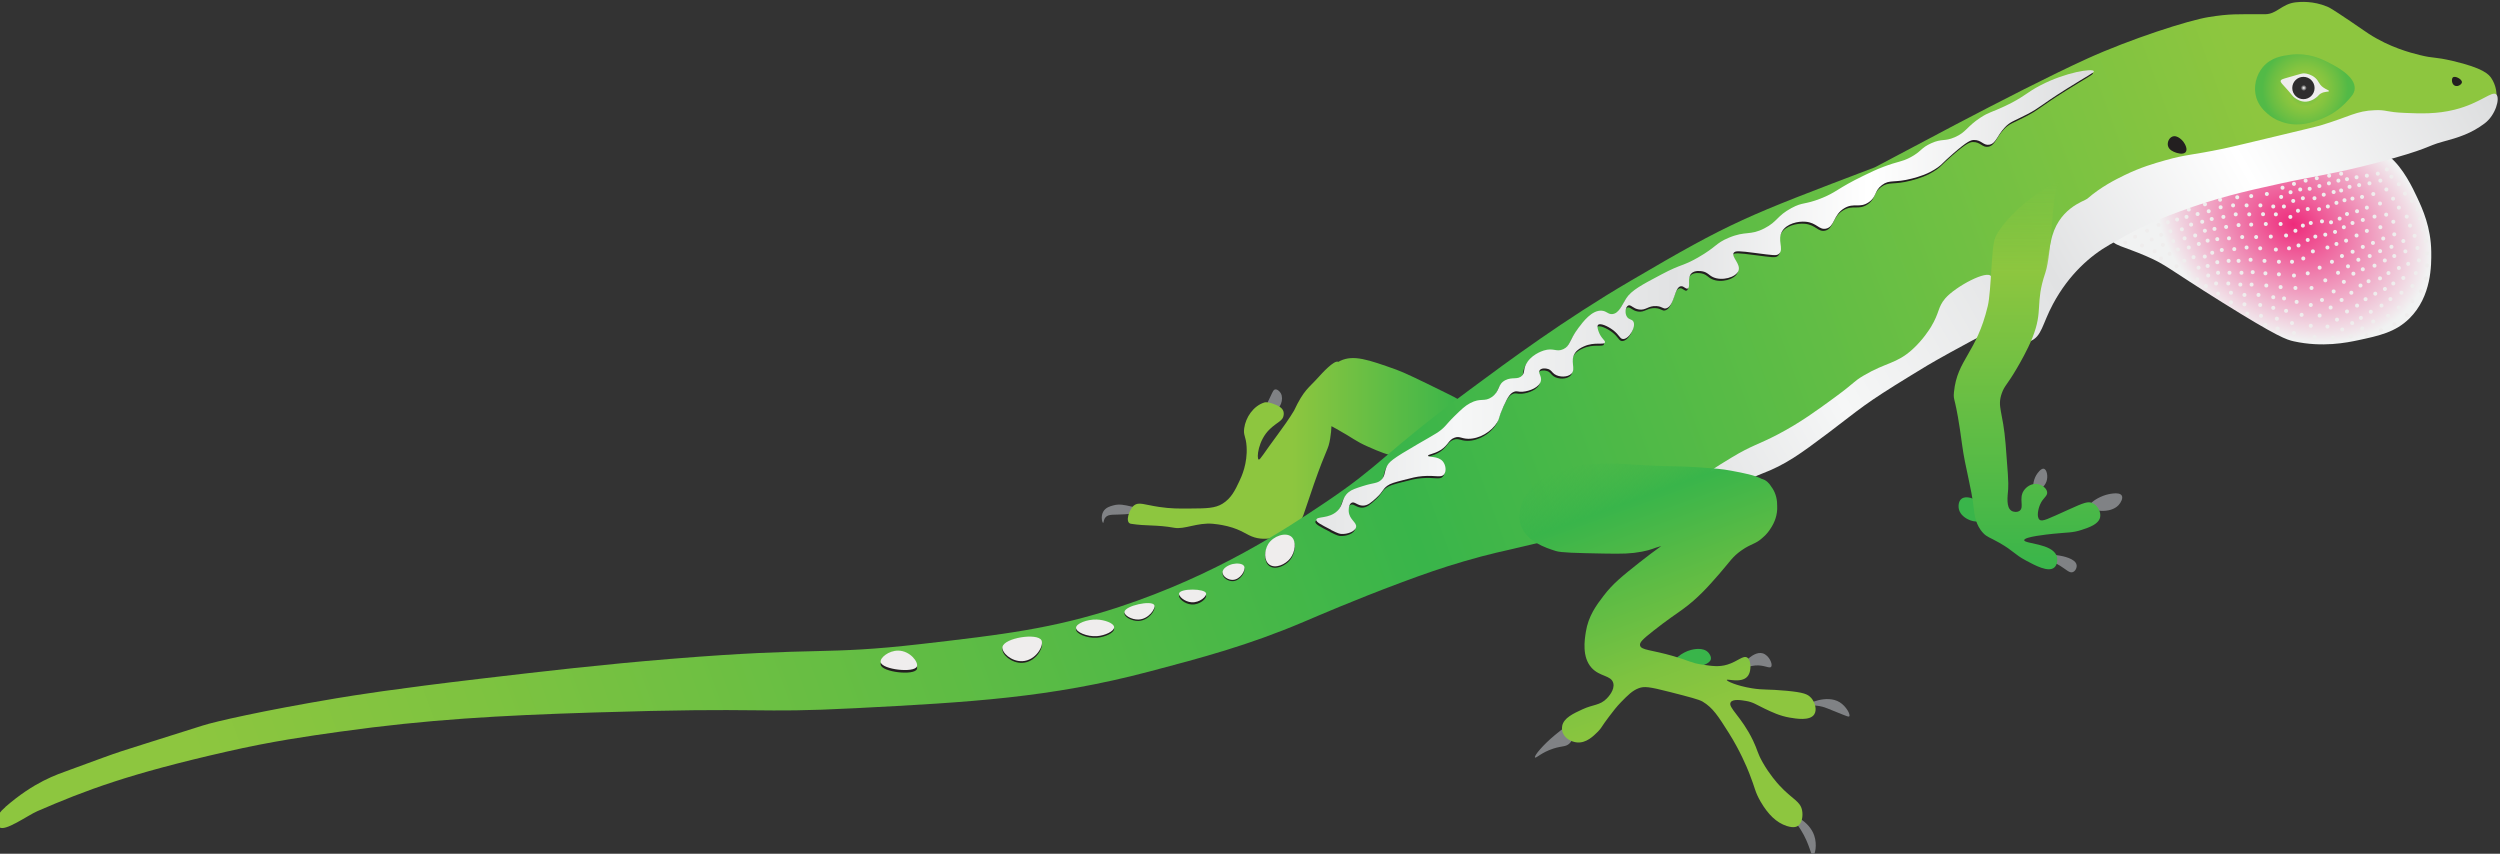 
        <svg xmlns:rdf="http://www.w3.org/1999/02/22-rdf-syntax-ns#" xmlns="http://www.w3.org/2000/svg" xmlns:cc="https://creativecommons.org/ns" xmlns:xlink="http://www.w3.org/1999/xlink" xmlns:dc="https://www.dublincore.org/specifications/dublin-core/dcmi-terms/" x="0px" y="0px" width="499.68px" height="170.64px" viewBox="0 0 499.68 170.64" xml:space="preserve">
            <rect x="0" y="0" width="499.68" height="170.64" fill="#333333" stroke="none"/>
            <title>Anolis carolinensis (Carolina anole) - green male</title>
            <desc xmlns:ian_image_library="https://ian.umces.edu/media-library/">
                <ian_image_library:title>Anolis carolinensis (Carolina anole) - green male</ian_image_library:title>
                <ian_image_library:descr><p>Illustration of a green <em>Anolis carolinensis </em>(Carolina anole). The male's large dewlap is visible in this illustration. </p></ian_image_library:descr>
                <ian_image_library:scene>
                    <ian_image_library:contains>vector, illustration, lizard, anole, carolina anole, reptilia, animalia, chordata, squamata</ian_image_library:contains>
                    <ian_image_library:when>2025-09-12</ian_image_library:when>
                </ian_image_library:scene>
            </desc>
             <defs><linearGradient id="ian_symbols_b12fd32384d226347d7bfe0dcf835ab4" x1="225.46" y1="82.36" x2="292.53" y2="82.36" gradientTransform="translate(0 171.97) scale(1 -1)" gradientUnits="userSpaceOnUse"><stop offset="0" stop-color="#8dc63f"></stop><stop offset=".49" stop-color="#8dc63f"></stop><stop offset="1" stop-color="#39b54a"></stop></linearGradient><linearGradient id="ian_symbols_b12fd32384d226347d7bfe0dcf835ab4-2" x1="7.87" y1="-15.9" x2="496.18" y2="161.83" gradientTransform="translate(0 171.97) scale(1 -1)" gradientUnits="userSpaceOnUse"><stop offset=".08" stop-color="#8dc63f"></stop><stop offset=".19" stop-color="#7ec340"></stop><stop offset=".39" stop-color="#5abb45"></stop><stop offset=".55" stop-color="#39b54a"></stop><stop offset=".91" stop-color="#8dc63f"></stop></linearGradient><radialGradient id="ian_symbols_3453c8fd40cc5fc4190f3f2f69538c01" cx="597.13" cy="114.84" fx="597.13" fy="114.84" r="32.19" gradientTransform="translate(-110.62 -156.75) rotate(27.93) scale(1 -.77)" gradientUnits="userSpaceOnUse"><stop offset="0" stop-color="#ee2a7b"></stop><stop offset=".89" stop-color="#f1f2f2"></stop></radialGradient><linearGradient id="ian_symbols_b12fd32384d226347d7bfe0dcf835ab4-3" x1="342.03" y1="73.66" x2="494.2" y2="161.5" gradientTransform="translate(0 171.97) scale(1 -1)" gradientUnits="userSpaceOnUse"><stop offset="0" stop-color="#e4e5e6"></stop><stop offset=".18" stop-color="#f6f7f7"></stop><stop offset=".46" stop-color="#e1e2e3"></stop><stop offset=".71" stop-color="#fff"></stop><stop offset="1" stop-color="#dcddde"></stop></linearGradient><linearGradient id="ian_symbols_b12fd32384d226347d7bfe0dcf835ab4-4" x1="350.32" y1="3.55" x2="321.85" y2="81.78" gradientTransform="translate(0 171.97) scale(1 -1)" gradientUnits="userSpaceOnUse"><stop offset="0" stop-color="#8dc63f"></stop><stop offset=".34" stop-color="#8dc63f"></stop><stop offset=".47" stop-color="#7ec340"></stop><stop offset=".69" stop-color="#5abb45"></stop><stop offset=".87" stop-color="#39b54a"></stop><stop offset="1" stop-color="#3db54a" stop-opacity="0"></stop></linearGradient><linearGradient id="ian_symbols_b12fd32384d226347d7bfe0dcf835ab4-5" x1="405.2" y1="58.2" x2="405.2" y2="135.58" gradientTransform="translate(0 171.97) scale(1 -1)" gradientUnits="userSpaceOnUse"><stop offset="0" stop-color="#39b54a"></stop><stop offset=".77" stop-color="#8dc63f"></stop><stop offset="1" stop-color="#8dc63f" stop-opacity="0"></stop></linearGradient><linearGradient id="ian_symbols_b12fd32384d226347d7bfe0dcf835ab4-6" x1="263.13" y1="111.6" x2="418.54" y2="111.6" gradientTransform="translate(0 171.97) scale(1 -1)" gradientUnits="userSpaceOnUse"><stop offset="0" stop-color="#e4e5e6"></stop><stop offset=".18" stop-color="#f6f7f7"></stop><stop offset=".46" stop-color="#e1e2e3"></stop><stop offset=".71" stop-color="#fff"></stop><stop offset="1" stop-color="#dcddde"></stop></linearGradient><radialGradient id="ian_symbols_3453c8fd40cc5fc4190f3f2f69538c01-2" cx="460.73" cy="154.14" fx="460.73" fy="154.14" r="8.62" gradientTransform="translate(0 171.97) scale(1 -1)" gradientUnits="userSpaceOnUse"><stop offset="0" stop-color="#39b54a"></stop><stop offset=".4" stop-color="#8dc63f"></stop><stop offset=".54" stop-color="#7ec340"></stop><stop offset=".8" stop-color="#5abb45"></stop><stop offset="1" stop-color="#39b54a"></stop></radialGradient><radialGradient id="ian_symbols_3453c8fd40cc5fc4190f3f2f69538c01-3" cx="460.46" cy="154.4" fx="460.46" fy="154.4" r="2.23" gradientTransform="translate(0 171.97) scale(1 -1)" gradientUnits="userSpaceOnUse"><stop offset="0" stop-color="#fff"></stop><stop offset=".27" stop-color="#2f2d2e"></stop></radialGradient></defs><g id="ian_symbols_86192879758d0c64bda2a68c114188ac" data-name="leg back leftt"><path id="ian_symbols_825e0dd5a930a01449d7bcf0108a83b4" data-name="toenail 2" d="M228.25,102.01c-.02.39-2.11.69-3.4.78-2.12.16-3.3-.13-3.92.65-.38.48-.32,1.07-.44,1.07-.18-.01-.52-1.25,0-2.21.47-.87,1.43-1.13,2.05-1.29,1.19-.32,2.17-.1,3.67.25.95.22,2.05.47,2.04.75Z" fill="#808285" stroke-width="0"></path><path id="ian_symbols_1a6aff052057f99481e27c0110be387e" data-name="toenail 1" d="M253.18,81.34c.21.51.96.83,1.54.71,1.18-.24,1.92-2.27,1.29-3.42-.23-.42-.73-.88-1.17-.79-.28.06-.39.3-.92,1.42-.76,1.61-.87,1.8-.75,2.09h0Z" fill="#808285" stroke-width="0"></path><path id="ian_symbols_7b288ce6f0332e44d515ec9764966258" data-name="leg back left-2" d="M292.35,80.77c-.23-.66-.71-.94-3.37-2.25-5.47-2.69-8.21-4.03-9.96-4.66-5.59-1.99-8.44-2.97-11.08-1.77-.15.07-.3.15-.45.24h0c-.79-.49-3.48,2.52-3.92,3.01-2.04,2.28-2.93,2.5-4.92,6.72,0,0-.84,1.5-3.18,4.66-3.01,4.05-3.62,5.26-3.9,5.13-.45-.21-.12-3.87,2.25-6.1,1.58-1.49,2.6-1.6,2.75-2.8.13-1.01-.46-1.56-1.5-2.01-1.08-.46-1.91-.64-2.38-.49-2.19.7-3.71,2.97-4.01,5.14-.21,1.49.35,1.55.48,3.69.2,3.35-.99,5.95-1.45,6.9-.84,1.78-1.61,3.41-3.37,4.5-1.5.92-3.19.94-6.58.96-2.08.02-3.78.03-6.1-.32-2.93-.44-4.04-1.04-4.98-.32-.98.75-1.92,3.49-.64,3.69,3.19.5,5.06.15,8.67.8,2.02.37,4.6-1.08,7.71-.8,1.44.13,2.57.4,2.89.48,3,.75,3.76,1.75,5.46,2.25,2.86.83,6.24-.39,8.19-2.09,1.5-1.3,1.44-2.26,3.69-8.67,2.55-7.26,2.81-6.6,3.21-8.99.16-.98.23-1.78.26-2.49.33.18.67.36,1.03.56,3.4,1.89,3.75,2.43,6.26,3.53,2.32,1.02,4.07,1.78,5.94,1.93,6.73.52,14.17-7.07,13.01-10.44h-.01Z" fill="url(#ian_symbols_b12fd32384d226347d7bfe0dcf835ab4)" stroke-width="0"></path></g><path id="ian_symbols_ab79a44fe28d68a4617149c1f5305f15" d="M1.07,161.29c5.81-5.05,10.23-6.45,12.83-7.4,13.01-4.75,5.82-2.27,26.66-8.89,2.42-.77,11.82-2.94,26.66-5.43,3.73-.62,11.44-1.87,29.12-3.95,12.46-1.46,23.76-2.79,38.01-3.95,29.62-2.41,30.01-.67,49.85-2.96,16.19-1.87,26.21-3.03,39.49-7.4,19.37-6.38,33.13-15.48,40.97-20.73,11.95-8.01,11.22-9.45,29.12-22.71,7.91-5.86,18.81-13.93,32.09-21.72,20.33-11.93,22.83-12.81,48.86-22.71.56-.21,27.98-15.14,42.44-21.72,8.59-3.9,20.22-7.67,24.34-8.32s5.47-.57,11.2-.56c2.36,0,3.32-2.05,6.12-2.38.95-.11,3.52-.3,6.29.85.49.2.94.43,4.59,2.89,2.87,1.94,2.98,2.06,3.74,2.55,4.22,2.73,8.37,3.8,10.2,4.25,2.97.74,2.72.27,6.63,1.19,6.02,1.41,7.13,2.64,7.65,3.4.94,1.38,1.36,3.36.85,5.1-.87,2.97-4.19,4.33-8.67,5.95-11.85,4.27-15.98,5.1-15.98,5.1,0,0-10.97,2.19-22.61,4.93-7.08,1.67-18.77,4.42-30.76,11.73-10.72,6.54-12.81,11.3-25.71,18.19-1.84.98-5.19,2.69-9.97,5.52-2.8,1.66-7.64,4.53-13.53,8.72-6.81,4.85-7.17,5.87-12.11,8.9-3.92,2.41-6.97,3.78-10.86,5.52-2.64,1.18-10.23,4.48-22.43,8.19-9.32,2.83-18.19,4.96-21.37,5.7-4.27,1-7.23,1.6-12.11,3.03-4.39,1.28-8.09,2.57-12.64,4.27-9.71,3.63-16.75,6.71-19.41,7.83-11.21,4.76-20.45,7.19-30.98,9.97-19.75,5.21-35.72,6.12-58.57,7.3-20.98,1.09-16.94-.26-52.55.87-18.72.59-33.05,1.38-50.43,3.81-6.71.94-13.65,1.92-22.89,4.03-19.54,4.45-28.03,7.68-37.72,11.87-1.96.85-6.61,4.24-7.63,3.18-.79-.82-1.03-2.04,1.23-4h-.01Z" fill="url(#ian_symbols_b12fd32384d226347d7bfe0dcf835ab4-2)" stroke-width="0"></path><path id="ian_symbols_fa4ee01080b6d9441909c8b35a6946ec" d="M490.29,15.44c-.34.27-.32,1.41.39,1.7.6.24,1.35-.27,1.39-.69.05-.61-1.34-1.34-1.77-1h-.01Z" fill="#231f20" stroke-width="0"></path><g><path d="M477.65,31.35c2.72,2.26,4.6,6.26,5.45,8.07,1.11,2.36,2.78,6.02,2.84,10.91.03,2.56.1,8.9-4.36,13.31-2.79,2.76-6.05,3.46-10.25,4.36-2.25.48-7.14,1.48-12.87.22-1.43-.32-3.14-.82-14.4-7.85-10.97-6.85-11.05-7.43-15.05-9.16-4.71-2.04-6.77-2.17-6.98-3.49-.49-3.08,10.08-7.07,19.85-10.69,18.93-7.02,29.58-10.81,35.77-5.67h0Z" fill="url(#ian_symbols_3453c8fd40cc5fc4190f3f2f69538c01)" stroke-width="0"></path><circle cx="477.07" cy="33.86" r=".4" fill="#efeded" stroke-width="0"></circle><circle cx="475.26" cy="34.71" r=".4" fill="#efeded" stroke-width="0"></circle><circle cx="473.07" cy="35.11" r=".4" fill="#efeded" stroke-width="0"></circle><circle cx="471.01" cy="35.43" r=".4" fill="#efeded" stroke-width="0"></circle><circle cx="469.1" cy="35.81" r=".4" fill="#efeded" stroke-width="0"></circle><circle cx="467.38" cy="36.1" r=".4" fill="#efeded" stroke-width="0"></circle><circle cx="465.49" cy="36.64" r=".4" fill="#efeded" stroke-width="0"></circle><circle cx="463.58" cy="37.18" r=".4" fill="#efeded" stroke-width="0"></circle><circle cx="461.64" cy="37.73" r=".4" fill="#efeded" stroke-width="0"></circle><circle cx="459.75" cy="37.87" r=".4" fill="#efeded" stroke-width="0"></circle><circle cx="457.82" cy="38.42" r=".4" fill="#efeded" stroke-width="0"></circle><circle cx="455.94" cy="39.36" r=".4" fill="#efeded" stroke-width="0"></circle><circle cx="454.36" cy="41.27" r=".4" fill="#efeded" stroke-width="0"></circle><circle cx="451.79" cy="41.05" r=".4" fill="#efeded" stroke-width="0"></circle><circle cx="449.03" cy="41.05" r=".4" fill="#efeded" stroke-width="0"></circle><circle cx="446.33" cy="41.05" r=".4" fill="#efeded" stroke-width="0"></circle><circle cx="443.84" cy="41.43" r=".4" fill="#efeded" stroke-width="0"></circle><circle cx="441.46" cy="42.22" r=".4" fill="#efeded" stroke-width="0"></circle><circle cx="439.24" cy="42.78" r=".4" fill="#efeded" stroke-width="0"></circle><circle cx="437.02" cy="43.35" r=".4" fill="#efeded" stroke-width="0"></circle><circle cx="435.14" cy="43.88" r=".4" fill="#efeded" stroke-width="0"></circle><circle cx="433.27" cy="44.42" r=".4" fill="#efeded" stroke-width="0"></circle><circle cx="431.43" cy="44.96" r=".4" fill="#efeded" stroke-width="0"></circle><circle cx="477.99" cy="35.31" r=".4" fill="#efeded" stroke-width="0"></circle><circle cx="475.77" cy="36.1" r=".4" fill="#efeded" stroke-width="0"></circle><circle cx="473.59" cy="36.64" r=".4" fill="#efeded" stroke-width="0"></circle><circle cx="471.53" cy="37" r=".4" fill="#efeded" stroke-width="0"></circle><circle cx="469.61" cy="37.34" r=".4" fill="#efeded" stroke-width="0"></circle><circle cx="454.88" cy="42.84" r=".4" fill="#efeded" stroke-width="0"></circle><circle cx="456.49" cy="41.27" r=".4" fill="#efeded" stroke-width="0"></circle><circle cx="458.35" cy="40.16" r=".4" fill="#efeded" stroke-width="0"></circle><circle cx="460.28" cy="39.62" r=".4" fill="#efeded" stroke-width="0"></circle><circle cx="462.6" cy="39.62" r=".4" fill="#efeded" stroke-width="0"></circle><circle cx="464.45" cy="38.91" r=".4" fill="#efeded" stroke-width="0"></circle><circle cx="466.43" cy="38.38" r=".4" fill="#efeded" stroke-width="0"></circle><circle cx="467.93" cy="38.07" r=".4" fill="#efeded" stroke-width="0"></circle><circle cx="452.32" cy="42.81" r=".4" fill="#efeded" stroke-width="0"></circle><circle cx="449.56" cy="42.84" r=".4" fill="#efeded" stroke-width="0"></circle><circle cx="446.86" cy="42.84" r=".4" fill="#efeded" stroke-width="0"></circle><circle cx="444.39" cy="43.35" r=".4" fill="#efeded" stroke-width="0"></circle><circle cx="442.06" cy="43.77" r=".4" fill="#efeded" stroke-width="0"></circle><circle cx="440.16" cy="44.32" r=".4" fill="#efeded" stroke-width="0"></circle><circle cx="437.94" cy="44.89" r=".4" fill="#efeded" stroke-width="0"></circle><circle cx="436.09" cy="45.83" r=".4" fill="#efeded" stroke-width="0"></circle><circle cx="433.79" cy="46.23" r=".4" fill="#efeded" stroke-width="0"></circle><circle cx="431.97" cy="46.94" r=".4" fill="#efeded" stroke-width="0"></circle><circle cx="479.47" cy="36.82" r=".4" fill="#efeded" stroke-width="0"></circle><circle cx="476.97" cy="37.87" r=".4" fill="#efeded" stroke-width="0"></circle><circle cx="474.36" cy="38.78" r=".4" fill="#efeded" stroke-width="0"></circle><circle cx="472.11" cy="39.36" r=".4" fill="#efeded" stroke-width="0"></circle><circle cx="470.19" cy="39.69" r=".4" fill="#efeded" stroke-width="0"></circle><circle cx="468.6" cy="40.02" r=".4" fill="#efeded" stroke-width="0"></circle><circle cx="466.99" cy="40.54" r=".4" fill="#efeded" stroke-width="0"></circle><circle cx="465.27" cy="41.27" r=".4" fill="#efeded" stroke-width="0"></circle><circle cx="463.52" cy="41.81" r=".4" fill="#efeded" stroke-width="0"></circle><circle cx="461.25" cy="41.78" r=".4" fill="#efeded" stroke-width="0"></circle><circle cx="459.3" cy="42.12" r=".4" fill="#efeded" stroke-width="0"></circle><circle cx="457.78" cy="43.35" r=".4" fill="#efeded" stroke-width="0"></circle><circle cx="455.83" cy="44.77" r=".4" fill="#efeded" stroke-width="0"></circle><circle cx="452.87" cy="44.77" r=".4" fill="#efeded" stroke-width="0"></circle><circle cx="449.95" cy="44.89" r=".4" fill="#efeded" stroke-width="0"></circle><circle cx="447.43" cy="44.99" r=".4" fill="#efeded" stroke-width="0"></circle><circle cx="444.94" cy="45.36" r=".4" fill="#efeded" stroke-width="0"></circle><circle cx="442.61" cy="45.75" r=".4" fill="#efeded" stroke-width="0"></circle><circle cx="440.69" cy="46.12" r=".4" fill="#efeded" stroke-width="0"></circle><circle cx="438.75" cy="47.07" r=".4" fill="#efeded" stroke-width="0"></circle><circle cx="436.63" cy="47.63" r=".4" fill="#efeded" stroke-width="0"></circle><circle cx="434.34" cy="48.2" r=".4" fill="#efeded" stroke-width="0"></circle><circle cx="432.3" cy="48.94" r=".4" fill="#efeded" stroke-width="0"></circle><circle cx="429.14" cy="46.12" r=".4" fill="#efeded" stroke-width="0"></circle><circle cx="430.07" cy="47.88" r=".4" fill="#efeded" stroke-width="0"></circle><circle cx="430.65" cy="50.21" r=".4" fill="#efeded" stroke-width="0"></circle><circle cx="426.75" cy="47.32" r=".4" fill="#efeded" stroke-width="0"></circle><circle cx="428.14" cy="49.06" r=".4" fill="#efeded" stroke-width="0"></circle><circle cx="424.78" cy="48.51" r=".4" fill="#efeded" stroke-width="0"></circle><circle cx="480.7" cy="38.69" r=".4" fill="#efeded" stroke-width="0"></circle><circle cx="478.31" cy="39.71" r=".4" fill="#efeded" stroke-width="0"></circle><circle cx="475.7" cy="40.68" r=".4" fill="#efeded" stroke-width="0"></circle><circle cx="473.07" cy="41.5" r=".4" fill="#efeded" stroke-width="0"></circle><circle cx="471.11" cy="42.22" r=".4" fill="#efeded" stroke-width="0"></circle><circle cx="469.1" cy="42.77" r=".4" fill="#efeded" stroke-width="0"></circle><circle cx="467.63" cy="43.69" r=".4" fill="#efeded" stroke-width="0"></circle><circle cx="465.91" cy="44.43" r=".4" fill="#efeded" stroke-width="0"></circle><circle cx="464.1" cy="44.24" r=".4" fill="#efeded" stroke-width="0"></circle><circle cx="461.86" cy="44.57" r=".4" fill="#efeded" stroke-width="0"></circle><circle cx="460.28" cy="45.09" r=".4" fill="#efeded" stroke-width="0"></circle><circle cx="458.79" cy="46.12" r=".4" fill="#efeded" stroke-width="0"></circle><circle cx="456.92" cy="47.07" r=".4" fill="#efeded" stroke-width="0"></circle><circle cx="453.87" cy="47.29" r=".4" fill="#efeded" stroke-width="0"></circle><circle cx="450.94" cy="47.38" r=".4" fill="#efeded" stroke-width="0"></circle><circle cx="448.15" cy="47.38" r=".4" fill="#efeded" stroke-width="0"></circle><circle cx="445.51" cy="47.63" r=".4" fill="#efeded" stroke-width="0"></circle><circle cx="443.17" cy="47.8" r=".4" fill="#efeded" stroke-width="0"></circle><circle cx="441.24" cy="48.1" r=".4" fill="#efeded" stroke-width="0"></circle><circle cx="439.48" cy="48.76" r=".4" fill="#efeded" stroke-width="0"></circle><circle cx="437.47" cy="49.47" r=".4" fill="#efeded" stroke-width="0"></circle><circle cx="435.27" cy="49.88" r=".4" fill="#efeded" stroke-width="0"></circle><circle cx="433.64" cy="50.74" r=".4" fill="#efeded" stroke-width="0"></circle><circle cx="431.92" cy="51.67" r=".4" fill="#efeded" stroke-width="0"></circle><circle cx="482.1" cy="40.16" r=".4" fill="#efeded" stroke-width="0"></circle><circle cx="479.47" cy="41.5" r=".4" fill="#efeded" stroke-width="0"></circle><circle cx="476.93" cy="42.9" r=".4" fill="#efeded" stroke-width="0"></circle><circle cx="474.6" cy="43.29" r=".4" fill="#efeded" stroke-width="0"></circle><circle cx="472.26" cy="43.96" r=".4" fill="#efeded" stroke-width="0"></circle><circle cx="470.2" cy="44.57" r=".4" fill="#efeded" stroke-width="0"></circle><circle cx="468.47" cy="45.41" r=".4" fill="#efeded" stroke-width="0"></circle><circle cx="466.71" cy="46.35" r=".4" fill="#efeded" stroke-width="0"></circle><circle cx="464.76" cy="46.9" r=".4" fill="#efeded" stroke-width="0"></circle><circle cx="462.77" cy="47.29" r=".4" fill="#efeded" stroke-width="0"></circle><circle cx="461.25" cy="47.96" r=".4" fill="#efeded" stroke-width="0"></circle><circle cx="459.41" cy="49.06" r=".4" fill="#efeded" stroke-width="0"></circle><circle cx="457.51" cy="49.63" r=".4" fill="#efeded" stroke-width="0"></circle><circle cx="454.88" cy="49.88" r=".4" fill="#efeded" stroke-width="0"></circle><circle cx="451.75" cy="49.63" r=".4" fill="#efeded" stroke-width="0"></circle><circle cx="449.03" cy="49.47" r=".4" fill="#efeded" stroke-width="0"></circle><circle cx="446.57" cy="49.79" r=".4" fill="#efeded" stroke-width="0"></circle><circle cx="444.07" cy="49.97" r=".4" fill="#efeded" stroke-width="0"></circle><circle cx="442.16" cy="50.52" r=".4" fill="#efeded" stroke-width="0"></circle><circle cx="440.67" cy="51.28" r=".4" fill="#efeded" stroke-width="0"></circle><circle cx="438.42" cy="51.4" r=".4" fill="#efeded" stroke-width="0"></circle><circle cx="436.56" cy="52.14" r=".4" fill="#efeded" stroke-width="0"></circle><circle cx="435.03" cy="53.21" r=".4" fill="#efeded" stroke-width="0"></circle><circle cx="447.16" cy="39.43" r=".4" fill="#efeded" stroke-width="0"></circle><circle cx="449.95" cy="39.19" r=".4" fill="#efeded" stroke-width="0"></circle><circle cx="453.08" cy="38.77" r=".4" fill="#efeded" stroke-width="0"></circle><circle cx="456.21" cy="37.52" r=".4" fill="#efeded" stroke-width="0"></circle><circle cx="443.73" cy="39.92" r=".4" fill="#efeded" stroke-width="0"></circle><circle cx="440.71" cy="40.83" r=".4" fill="#efeded" stroke-width="0"></circle><circle cx="437.47" cy="41.88" r=".4" fill="#efeded" stroke-width="0"></circle><circle cx="458.5" cy="36.75" r=".4" fill="#efeded" stroke-width="0"></circle><circle cx="460.83" cy="36.1" r=".4" fill="#efeded" stroke-width="0"></circle><circle cx="463.06" cy="35.61" r=".4" fill="#efeded" stroke-width="0"></circle><circle cx="465.53" cy="35.11" r=".4" fill="#efeded" stroke-width="0"></circle><circle cx="467.93" cy="34.71" r=".4" fill="#efeded" stroke-width="0"></circle><circle cx="483.22" cy="41.88" r=".4" fill="#efeded" stroke-width="0"></circle><circle cx="481.04" cy="43.29" r=".4" fill="#efeded" stroke-width="0"></circle><circle cx="478.36" cy="44.32" r=".4" fill="#efeded" stroke-width="0"></circle><circle cx="475.77" cy="45.41" r=".4" fill="#efeded" stroke-width="0"></circle><circle cx="473.07" cy="46.15" r=".4" fill="#efeded" stroke-width="0"></circle><circle cx="471.01" cy="47.07" r=".4" fill="#efeded" stroke-width="0"></circle><circle cx="468.92" cy="48.1" r=".4" fill="#efeded" stroke-width="0"></circle><circle cx="466.99" cy="48.76" r=".4" fill="#efeded" stroke-width="0"></circle><circle cx="465.19" cy="49.47" r=".4" fill="#efeded" stroke-width="0"></circle><circle cx="439.15" cy="55.85" r=".4" fill="#efeded" stroke-width="0"></circle><circle cx="462.28" cy="50.24" r=".4" fill="#efeded" stroke-width="0"></circle><circle cx="460.36" cy="51.66" r=".4" fill="#efeded" stroke-width="0"></circle><circle cx="458.11" cy="52.32" r=".4" fill="#efeded" stroke-width="0"></circle><circle cx="455.49" cy="52.32" r=".4" fill="#efeded" stroke-width="0"></circle><circle cx="452.61" cy="52.14" r=".4" fill="#efeded" stroke-width="0"></circle><circle cx="449.83" cy="51.92" r=".4" fill="#efeded" stroke-width="0"></circle><circle cx="447.43" cy="52.14" r=".4" fill="#efeded" stroke-width="0"></circle><circle cx="445.44" cy="52.14" r=".4" fill="#efeded" stroke-width="0"></circle><circle cx="443.17" cy="52.41" r=".4" fill="#efeded" stroke-width="0"></circle><circle cx="441.24" cy="53.16" r=".4" fill="#efeded" stroke-width="0"></circle><circle cx="439.42" cy="53.5" r=".4" fill="#efeded" stroke-width="0"></circle><circle cx="437.47" cy="54.55" r=".4" fill="#efeded" stroke-width="0"></circle><circle cx="483.76" cy="43.69" r=".4" fill="#efeded" stroke-width="0"></circle><circle cx="481.7" cy="45.09" r=".4" fill="#efeded" stroke-width="0"></circle><circle cx="441.35" cy="55.07" r=".4" fill="#efeded" stroke-width="0"></circle><circle cx="443.32" cy="54.52" r=".4" fill="#efeded" stroke-width="0"></circle><circle cx="445.61" cy="54.52" r=".4" fill="#efeded" stroke-width="0"></circle><circle cx="448.01" cy="54.52" r=".4" fill="#efeded" stroke-width="0"></circle><circle cx="450.25" cy="54.4" r=".4" fill="#efeded" stroke-width="0"></circle><circle cx="452.79" cy="54.63" r=".4" fill="#efeded" stroke-width="0"></circle><circle cx="455.49" cy="54.83" r=".4" fill="#efeded" stroke-width="0"></circle><circle cx="458.5" cy="55.07" r=".4" fill="#efeded" stroke-width="0"></circle><circle cx="461.25" cy="54.63" r=".4" fill="#efeded" stroke-width="0"></circle><circle cx="463.63" cy="53.5" r=".4" fill="#efeded" stroke-width="0"></circle><circle cx="466.09" cy="52.32" r=".4" fill="#efeded" stroke-width="0"></circle><circle cx="468.09" cy="51.17" r=".4" fill="#efeded" stroke-width="0"></circle><circle cx="470.22" cy="50.31" r=".4" fill="#efeded" stroke-width="0"></circle><circle cx="472.26" cy="49.35" r=".4" fill="#efeded" stroke-width="0"></circle><circle cx="474.29" cy="48.55" r=".4" fill="#efeded" stroke-width="0"></circle><circle cx="476.34" cy="47.67" r=".4" fill="#efeded" stroke-width="0"></circle><circle cx="478.55" cy="46.84" r=".4" fill="#efeded" stroke-width="0"></circle><circle cx="440.9" cy="57.17" r=".4" fill="#efeded" stroke-width="0"></circle><circle cx="442.93" cy="56.66" r=".4" fill="#efeded" stroke-width="0"></circle><circle cx="445.37" cy="56.66" r=".4" fill="#efeded" stroke-width="0"></circle><circle cx="447.78" cy="56.88" r=".4" fill="#efeded" stroke-width="0"></circle><circle cx="450.03" cy="56.88" r=".4" fill="#efeded" stroke-width="0"></circle><circle cx="452.97" cy="57.07" r=".4" fill="#efeded" stroke-width="0"></circle><circle cx="455.83" cy="57.38" r=".4" fill="#efeded" stroke-width="0"></circle><circle cx="458.79" cy="57.56" r=".4" fill="#efeded" stroke-width="0"></circle><circle cx="462.01" cy="57.56" r=".4" fill="#efeded" stroke-width="0"></circle><circle cx="464.76" cy="56.03" r=".4" fill="#efeded" stroke-width="0"></circle><circle cx="467.31" cy="54.52" r=".4" fill="#efeded" stroke-width="0"></circle><circle cx="469.3" cy="53.23" r=".4" fill="#efeded" stroke-width="0"></circle><circle cx="471.37" cy="51.92" r=".4" fill="#efeded" stroke-width="0"></circle><circle cx="473.64" cy="51.17" r=".4" fill="#efeded" stroke-width="0"></circle><circle cx="475.72" cy="50.2" r=".4" fill="#efeded" stroke-width="0"></circle><circle cx="477.99" cy="49.33" r=".4" fill="#efeded" stroke-width="0"></circle><circle cx="480.36" cy="48.18" r=".4" fill="#efeded" stroke-width="0"></circle><circle cx="482.62" cy="47.13" r=".4" fill="#efeded" stroke-width="0"></circle><circle cx="484.32" cy="45.86" r=".4" fill="#efeded" stroke-width="0"></circle><circle cx="443.32" cy="58.7" r=".4" fill="#efeded" stroke-width="0"></circle><circle cx="445.91" cy="58.51" r=".4" fill="#efeded" stroke-width="0"></circle><circle cx="448.6" cy="58.95" r=".4" fill="#efeded" stroke-width="0"></circle><circle cx="451.41" cy="58.95" r=".4" fill="#efeded" stroke-width="0"></circle><circle cx="454.36" cy="59.41" r=".4" fill="#efeded" stroke-width="0"></circle><circle cx="484.9" cy="48.17" r=".4" fill="#efeded" stroke-width="0"></circle><circle cx="483.2" cy="49.57" r=".4" fill="#efeded" stroke-width="0"></circle><circle cx="480.77" cy="50.24" r=".4" fill="#efeded" stroke-width="0"></circle><circle cx="478.55" cy="51.17" r=".4" fill="#efeded" stroke-width="0"></circle><circle cx="476.66" cy="52.06" r=".4" fill="#efeded" stroke-width="0"></circle><circle cx="474.6" cy="53.1" r=".4" fill="#efeded" stroke-width="0"></circle><circle cx="472.26" cy="53.82" r=".4" fill="#efeded" stroke-width="0"></circle><circle cx="470.38" cy="54.7" r=".4" fill="#efeded" stroke-width="0"></circle><circle cx="468.47" cy="56.33" r=".4" fill="#efeded" stroke-width="0"></circle><circle cx="466.43" cy="58.25" r=".4" fill="#efeded" stroke-width="0"></circle><circle cx="464.1" cy="59.96" r=".4" fill="#efeded" stroke-width="0"></circle><circle cx="461.86" cy="60.96" r=".4" fill="#efeded" stroke-width="0"></circle><circle cx="459.03" cy="60.34" r=".4" fill="#efeded" stroke-width="0"></circle><circle cx="456.52" cy="59.65" r=".4" fill="#efeded" stroke-width="0"></circle><circle cx="485.08" cy="50.64" r=".4" fill="#efeded" stroke-width="0"></circle><circle cx="483.5" cy="52.04" r=".4" fill="#efeded" stroke-width="0"></circle><circle cx="481.34" cy="52.74" r=".4" fill="#efeded" stroke-width="0"></circle><circle cx="479.47" cy="53.56" r=".4" fill="#efeded" stroke-width="0"></circle><circle cx="477.39" cy="54.58" r=".4" fill="#efeded" stroke-width="0"></circle><circle cx="475.7" cy="55.63" r=".4" fill="#efeded" stroke-width="0"></circle><circle cx="473.41" cy="56.21" r=".4" fill="#efeded" stroke-width="0"></circle><circle cx="471.8" cy="57.07" r=".4" fill="#efeded" stroke-width="0"></circle><circle cx="469.97" cy="58.51" r=".4" fill="#efeded" stroke-width="0"></circle><circle cx="468.02" cy="59.96" r=".4" fill="#efeded" stroke-width="0"></circle><circle cx="465.83" cy="61.47" r=".4" fill="#efeded" stroke-width="0"></circle><circle cx="463.63" cy="63.07" r=".4" fill="#efeded" stroke-width="0"></circle><circle cx="460.03" cy="62.93" r=".4" fill="#efeded" stroke-width="0"></circle><circle cx="456.92" cy="62.13" r=".4" fill="#efeded" stroke-width="0"></circle><circle cx="454.36" cy="61.53" r=".4" fill="#efeded" stroke-width="0"></circle><circle cx="451.75" cy="60.96" r=".4" fill="#efeded" stroke-width="0"></circle><circle cx="448.6" cy="60.83" r=".4" fill="#efeded" stroke-width="0"></circle><circle cx="445.91" cy="60.44" r=".4" fill="#efeded" stroke-width="0"></circle><circle cx="485.08" cy="53.05" r=".4" fill="#efeded" stroke-width="0"></circle><circle cx="482.86" cy="54.58" r=".4" fill="#efeded" stroke-width="0"></circle><circle cx="480.36" cy="55.56" r=".4" fill="#efeded" stroke-width="0"></circle><circle cx="478.36" cy="56.66" r=".4" fill="#efeded" stroke-width="0"></circle><circle cx="476.68" cy="57.76" r=".4" fill="#efeded" stroke-width="0"></circle><circle cx="474.75" cy="58.7" r=".4" fill="#efeded" stroke-width="0"></circle><circle cx="472.81" cy="59.8" r=".4" fill="#efeded" stroke-width="0"></circle><circle cx="471.11" cy="61.08" r=".4" fill="#efeded" stroke-width="0"></circle><circle cx="469.1" cy="62.26" r=".4" fill="#efeded" stroke-width="0"></circle><circle cx="467.1" cy="63.89" r=".4" fill="#efeded" stroke-width="0"></circle><circle cx="465.19" cy="65.28" r=".4" fill="#efeded" stroke-width="0"></circle><circle cx="461.86" cy="65.12" r=".4" fill="#efeded" stroke-width="0"></circle><circle cx="458.11" cy="64.58" r=".4" fill="#efeded" stroke-width="0"></circle><circle cx="455.08" cy="63.7" r=".4" fill="#efeded" stroke-width="0"></circle><circle cx="451.91" cy="63.13" r=".4" fill="#efeded" stroke-width="0"></circle><circle cx="449.14" cy="62.7" r=".4" fill="#efeded" stroke-width="0"></circle><circle cx="484.86" cy="55.63" r=".4" fill="#efeded" stroke-width="0"></circle><circle cx="482.19" cy="57.16" r=".4" fill="#efeded" stroke-width="0"></circle><circle cx="479.99" cy="58.51" r=".4" fill="#efeded" stroke-width="0"></circle><circle cx="477.78" cy="59.78" r=".4" fill="#efeded" stroke-width="0"></circle><circle cx="476" cy="61.08" r=".4" fill="#efeded" stroke-width="0"></circle><circle cx="473.86" cy="62.32" r=".4" fill="#efeded" stroke-width="0"></circle><circle cx="471.88" cy="63.54" r=".4" fill="#efeded" stroke-width="0"></circle><circle cx="470.14" cy="64.58" r=".4" fill="#efeded" stroke-width="0"></circle><circle cx="468.15" cy="65.86" r=".4" fill="#efeded" stroke-width="0"></circle><circle cx="466.28" cy="67.51" r=".4" fill="#efeded" stroke-width="0"></circle><circle cx="462.6" cy="67.38" r=".4" fill="#efeded" stroke-width="0"></circle><circle cx="458.5" cy="66.58" r=".4" fill="#efeded" stroke-width="0"></circle><circle cx="455.22" cy="65.68" r=".4" fill="#efeded" stroke-width="0"></circle><circle cx="452.79" cy="64.97" r=".4" fill="#efeded" stroke-width="0"></circle><circle cx="483.84" cy="58.18" r=".4" fill="#efeded" stroke-width="0"></circle><circle cx="482.19" cy="60.22" r=".4" fill="#efeded" stroke-width="0"></circle><circle cx="479.47" cy="61.47" r=".4" fill="#efeded" stroke-width="0"></circle><circle cx="481.05" cy="62.98" r=".4" fill="#efeded" stroke-width="0"></circle><circle cx="477.32" cy="63.13" r=".4" fill="#efeded" stroke-width="0"></circle><circle cx="474.35" cy="64.27" r=".4" fill="#efeded" stroke-width="0"></circle><circle cx="472.16" cy="65.68" r=".4" fill="#efeded" stroke-width="0"></circle><circle cx="469.87" cy="67.24" r=".4" fill="#efeded" stroke-width="0"></circle><circle cx="478.56" cy="64.8" r=".4" fill="#efeded" stroke-width="0"></circle><circle cx="475.87" cy="65.99" r=".4" fill="#efeded" stroke-width="0"></circle><circle cx="472.99" cy="67.01" r=".4" fill="#efeded" stroke-width="0"></circle></g><path id="ian_symbols_328d42d567649874a52ea7eb384b92bc" data-name="white belly" d="M498.94,18.87c.79.77-.13,4.13-2.31,5.78-2.69,2.03-5.17,2.81-8.44,3.69s-2.6,1.42-13.19,4.2c-8.41,2.21-12.03,2.59-18.86,4.07-7.79,1.69-13.33,3.02-20.41,5.63-6.57,2.41-9.53,4.08-14.03,6.64-3.87,2.2-8.16,5.93-11.35,11.86-2.19,4.06-2.21,6.53-4.62,7.48-3.11,1.23-5.74-3.25-9.94-.99-1.13.61-1.48.72-5.94,3.19s-5.13,2.92-7.76,4.53c-9.88,6.04-9.9,6.48-16.67,11.58-5.64,4.24-8.52,6.34-13.28,8.15-.32.12-1.25.49-2.51,1.14-3.77,1.94-8.66,1.44-9.02.13-.28-1.01,2.13-2.47,5.5-4.51,4.07-2.46,5.29-2.55,9.24-4.62,4.47-2.34,7.83-4.81,11.33-7.37,4.31-3.16,3.68-3.13,5.83-4.4,4.5-2.65,6.51-2.32,9.68-5.17,2.15-1.93,3.5-4.12,3.74-4.51,1.78-2.94,1.34-3.94,2.86-5.72,2.03-2.37,8.55-5.85,9.19-4.37,2.44,5.6.87,8.02,6.36,6.38,2.25-.67,3.75-3.75,5.56-13.3,1.28-6.75,6.71-8.14,7.27-8.63,2.84-2.45,5.6-3.81,7.48-4.73,3.23-1.57,5.84-2.32,8.14-2.97,4.29-1.21,4.93-.94,11.55-2.31,1.46-.3,4.71-1.08,11.22-2.64,5.09-1.22,7.63-1.83,8.14-1.98,5.94-1.78,7.21-2.95,11-3.08,2.42-.09,2.08.39,6.05.55,2.97.12,6.27.26,9.9-.66,5.19-1.31,7.44-3.85,8.29-3.03h0Z" fill="url(#ian_symbols_b12fd32384d226347d7bfe0dcf835ab4-3)" stroke-width="0"></path><path id="ian_symbols_bcacbef3932d12a40d7611461e86535d" d="M434.15,27.32c-.63.28-.98,1.09-.85,1.77.18.89,1.11,1.23,1.54,1.39.16.06,1.5.54,2.01-.08.44-.54-.07-1.57-.46-2.08-.07-.09-1.17-1.47-2.24-1h0Z" fill="#231f20" stroke-width="0"></path><g id="ian_symbols_fb841050eac67d144136ffac6443d5aa" data-name="leg back right-2"><path id="ian_symbols_86dd76b4ef0489f4c9ed03b3941c81ac" data-name="toenail 4" d="M314.2,145.03c-.64-.4-1.94.68-3.44,1.91-2.24,1.84-4.23,4.16-3.95,4.46.2.22,1.26-1.01,3.7-1.79,1.77-.56,2.45-.3,3.19-1.02,1.08-1.05,1.19-3.15.51-3.57h-.01Z" fill="#808285" stroke-width="0"></path><path id="ian_symbols_9de548b374662064652c43aaa8656856" data-name="toenail 3" d="M357.77,162.94c-.16.19.9.9,2.17,2.93,1.82,2.91,1.97,5.16,2.42,5.1.42-.05.88-2.1.26-3.95-1.03-3.04-4.58-4.4-4.85-4.08h0Z" fill="#808285" stroke-width="0"></path><path id="ian_symbols_825e0dd5a930a01449d7bcf0108a83b4-2" data-name="toenail 2-2" d="M361.21,141c.03.19,1.18-.24,3.06.26.54.14.9.3,3.95,1.53.85.35,1.28.52,1.4.38.28-.32-.59-1.99-1.91-2.81-2.6-1.6-6.56.29-6.5.64Z" fill="#808285" stroke-width="0"></path><path id="ian_symbols_1a6aff052057f99481e27c0110be387e-2" data-name="toenail 1-2" d="M347.62,134.16c.15.19,1.2-.99,3.19-1.15,1.82-.15,2.85.69,3.19.26.39-.49-.41-2.3-1.66-2.68-2.19-.67-4.98,3.24-4.72,3.57h0Z" fill="#808285" stroke-width="0"></path><path id="ian_symbols_c51c698691ef7724254a785ab006e080" data-name="toe ian_symbols_83485052b24cd404d1dd49437e73d015" d="M334.55,132.71c-.27-.78,1.59-2.34,3.44-2.81.43-.11,2.42-.6,3.44.51.08.08.69.77.51,1.4-.51,1.77-6.94,2.18-7.4.89h0Z" fill="#39b54a" stroke-width="0"></path><path id="ian_symbols_b339c55f17e4f714750c54eb455b803f" data-name="leg back right-3" d="M361.97,139.47c-.65-.75-1.55-1.08-4.85-1.4-3.85-.37-4.59-.11-7.01-.51-3.05-.5-5.02-1.43-4.97-1.66.06-.27,2.85.69,4.08-.64.65-.7.65-1.8.64-2.04-.01-.4-.05-1.42-.64-1.79-.82-.51-1.89.77-3.95,1.4-1.66.51-3.02.31-5.1,0-2.2-.33-2.49-.75-5.61-1.66-4.58-1.34-6.55-1.19-6.76-2.17-.12-.58.45-1.18,2.68-2.93,2.79-2.2,4.62-3.4,5.74-4.21,3.16-2.28,5.3-4.73,7.4-7.14,2.17-2.49,2.6-3.41,4.46-4.72,2.06-1.44,2.78-1.19,4.24-2.55.74-.61,1.28-1.33,1.67-1.97.69-1.08,1.3-2.54,1.22-4.29h0c.02-1.15-.2-2.49-1.01-3.69-.02-.04-.06-.06-.08-.1-.48-.81-1.11-1.45-1.92-1.66h-.02c-1.48-.77-3.49-1.16-6.27-1.68-1.8-.34-3.26-.44-6.12-.64-4.52-.31-5.2-.14-10.2-.38-4.77-.23-5.4-.44-8.42-.38-2.31.05-3.97.09-6.12.51-3.06.6-5.6,1.1-7.78,3.06-1.83,1.65-4.42,5.24-3.32,8.67,1.07,3.34,5,4.59,7.01,5.23,1.08.34,3.92.4,9.57.51,3.75.07,5.43.04,7.65-.38,2.01-.39,2.19-.67,3.86-1.12-1.4,1-2.84,2.08-4.37,3.29-3.51,2.78-5.3,4.23-7.14,6.63-1.46,1.91-3.07,4.06-3.57,7.27-.25,1.58-.79,5,1.15,7.14,1.64,1.82,3.93,1.47,4.34,3.06.35,1.36-1.03,2.8-1.28,3.06-1.36,1.42-2.76,1.2-4.85,2.17-1.85.86-3.76,1.72-4.08,3.32-.13.66.05,1.21.13,1.4.46,1.18,1.77,1.81,2.81,1.91,1.86.19,3.32-1.28,4.21-2.17.77-.77.62-.89,2.17-2.93.86-1.13,1.52-2.01,2.42-2.93,1.36-1.39,2.27-2.33,3.57-2.81,1.06-.39,1.98-.33,6.25.77,3.86.99,5.79,1.49,6.5,1.91,2.06,1.23,3.12,2.91,5.23,6.25,2.23,3.53,3.59,6.79,4.08,8.03,1.24,3.12,1.12,3.71,2.3,5.74,1.46,2.51,3.15,4.19,5.23,4.85,1.38.44,1.98.12,2.17,0,.9-.57,1.07-2.03.89-3.06-.34-1.94-1.9-2.18-4.59-5.1-.38-.42-1.93-2.13-3.32-4.59-1.09-1.94-.96-2.36-1.91-4.34-2.31-4.82-5.11-6.63-4.46-7.65.45-.7,2.16-.41,3.06-.26,1.42.24,2.05.74,3.7,1.53,1.4.67,3.02,1.45,4.97,1.79,1.35.23,4.11.71,4.97-.64.59-.92.14-2.42-.64-3.32h0Z" fill="url(#ian_symbols_b12fd32384d226347d7bfe0dcf835ab4-4)" stroke-width="0"></path></g><g id="ian_symbols_abddbb9aadc960c4ddb63bb74f1601a9" data-name="leg front right-2"><path id="ian_symbols_83485052b24cd404d1dd49437e73d015" d="M396.27,103.9c-1.01.91-4.18-.05-4.72-2.04-.19-.7-.1-1.71.51-2.17,1.13-.85,3.87.27,4.46,2.17.02.07.43,1.43-.26,2.04h.01Z" fill="#39b54a" stroke-width="0"></path><path id="ian_symbols_1a6aff052057f99481e27c0110be387e-3" data-name="toenail 1-3" d="M406.73,98.03c-.58-.31-.39-1.96.26-3.06.28-.47.98-1.42,1.53-1.28.59.16.87,1.52.51,2.55-.42,1.19-1.74,2.09-2.3,1.79h0Z" fill="#808285" stroke-width="0"></path><path id="ian_symbols_825e0dd5a930a01449d7bcf0108a83b4-3" data-name="toenail 2-3" d="M417.7,101.22c-.18-.72,1.72-1.86,3.19-2.3.13-.04,2.67-.77,3.19.13.3.52-.17,1.41-.64,1.91-1.65,1.78-5.5,1.2-5.74.26Z" fill="#808285" stroke-width="0"></path><path id="ian_symbols_9de548b374662064652c43aaa8656856-2" data-name="toenail 3-2" d="M407.79,111.42c.03-.4,1.99-.7,3.83-.38.5.09,3.25.56,3.44,1.91.08.55-.27,1.22-.77,1.4-.66.24-1.28-.5-2.55-1.28-2.26-1.38-3.99-1.28-3.95-1.66h0Z" fill="#808285" stroke-width="0"></path><path id="ian_symbols_35b737c9fc13465405054c18b57e19e1" data-name="leg front right-3" d="M398.81,47.48c-.83,1.68-.77,10.54-1.51,13.69-2.25,9.46-6.11,10.65-6.76,17.22-.19,1.96.29.39,1.66,10.71.56,4.2,1.83,8.29,2.3,12.5.13,1.2.34,3.34,1.91,4.97.78.8,1.21.79,3.19,1.91,2.98,1.7,2.89,2.25,5.36,3.57,1.86,1,4.43,2.37,5.61,1.4.58-.48.78-1.5.51-2.3-.87-2.57-6.53-2.43-6.5-3.19.02-.68,4.64-1.15,5.87-1.28,2.81-.29,3.76-.16,5.61-.77,1.52-.5,3.42-1.13,3.7-2.55.2-1.05-.52-2.35-1.53-2.81-.88-.4-1.74-.07-4.72,1.28-4.23,1.9-5.31,2.51-5.87,2.04-.62-.53-.27-2.15.13-3.06.59-1.36,1.48-1.61,1.4-2.42-.08-.83-1.1-1.55-2.04-1.66-1.1-.13-2.16.57-2.68,1.4-.96,1.55.16,3.25-.77,3.95-.45.34-1.2.3-1.66,0-1.07-.69-.77-2.79-.64-4.34.1-1.22-.1-3.79-.51-8.93-.53-6.67-1.74-7.43-.77-10.2.54-1.53,1.01-1.59,2.93-4.85.73-1.24,2.2-3.79,3.19-6.25,2.2-5.48.51-6.87,2.55-12.88,1.49-4.41,1.19-15.41,2.65-17.94,1-1.73-9.56,4.55-12.62,10.75v.04Z" fill="url(#ian_symbols_b12fd32384d226347d7bfe0dcf835ab4-5)" stroke-width="0"></path></g><g id="ian_symbols_6f3221decf7eae8461c39cac6e8090c5" data-name="white back-2"><path id="ian_symbols_b40188cbf26faf444d722530636f7509" data-name="black 7" d="M253.47,109.04c-.76,1.23-.89,3.25.23,4.08,1.19.88,3.22,0,4.19-1.25,1-1.28,1.26-3.43.23-4.31-1.15-.98-3.63-.16-4.65,1.47h0Z" fill="#231f20" stroke-width="0"></path><path id="ian_symbols_c8250ebb54e8a5344144e84b947dd6ac" data-name="white 7" d="M253.47,108.76c-.76,1.23-.89,3.25.23,4.08,1.19.88,3.22,0,4.19-1.25,1-1.28,1.26-3.43.23-4.31-1.15-.98-3.63-.16-4.65,1.47h0Z" fill="#efeded" stroke-width="0"></path><path id="ian_symbols_fed894e018d09154018ca3b7023bcf6d" data-name="black 6" d="M244.36,114.69c.03.81,1.12,1.5,2.04,1.47,1.48-.04,2.66-1.92,2.27-2.72-.3-.61-1.53-.62-2.27-.45-.78.18-2.08.79-2.04,1.7Z" fill="#231f20" stroke-width="0"></path><path id="ian_symbols_fa757503ea6d7ec45510374dc072905b" data-name="white 6" d="M244.36,114.43c.03.81,1.12,1.5,2.04,1.47,1.48-.04,2.66-1.92,2.27-2.72-.3-.61-1.53-.62-2.27-.45-.78.18-2.08.79-2.04,1.7Z" fill="#efeded" stroke-width="0"></path><path id="ian_symbols_bc11d72e69e66134c9ad7f2e30a00c01" data-name="black 5" d="M235.67,119.02c-.16.57,1.08,1.7,2.49,1.8,1.65.11,3.06-1.21,2.9-1.8-.26-.97-5.1-1-5.39,0Z" fill="#231f20" stroke-width="0"></path><path id="ian_symbols_72416639c3ed974431f263783c686ae2" data-name="white 5" d="M235.67,118.58c-.16.57,1.08,1.7,2.49,1.8,1.65.11,3.06-1.21,2.9-1.8-.26-.97-5.1-1-5.39,0Z" fill="#efeded" stroke-width="0"></path><path id="ian_symbols_805cb19572b0448479b63a6a807b56b9" data-name="black 4" d="M224.75,122.59c-.06.69,1.41,1.55,2.77,1.52,2.09-.05,3.53-2.24,3.18-2.9-.53-1.01-5.84.12-5.95,1.38Z" fill="#231f20" stroke-width="0"></path><path id="ian_symbols_fc50724b99eb1324a9773af33324c72d" data-name="white 4" d="M224.75,122.31c-.06.69,1.41,1.55,2.77,1.52,2.09-.05,3.53-2.24,3.18-2.9-.53-1.01-5.84.12-5.95,1.38Z" fill="#efeded" stroke-width="0"></path><path id="ian_symbols_1ea2c01d97c16694a984bf772d71ae49" data-name="black 3" d="M215.07,125.81c0,.86,2.21,1.79,4.15,1.66,1.61-.11,3.49-.97,3.46-1.8-.03-.82-1.96-1.47-3.46-1.52-1.91-.07-4.15.79-4.15,1.66Z" fill="#231f20" stroke-width="0"></path><path id="ian_symbols_12df8739e3910ab4611ec6db02208569" data-name="white 3" d="M215.07,125.49c0,.86,2.21,1.79,4.15,1.66,1.61-.11,3.49-.97,3.46-1.8-.03-.82-1.96-1.47-3.46-1.52-1.91-.07-4.15.79-4.15,1.66Z" fill="#efeded" stroke-width="0"></path><path id="ian_symbols_cd9e8697839e1ec47914d54940794cb2" data-name="black 2" d="M200.37,129.64c-.21,1.1,1.75,2.94,3.95,2.85,2.73-.11,4.38-3.14,3.84-4.17-.81-1.53-7.43-.5-7.79,1.32h0Z" fill="#231f20" stroke-width="0"></path><path id="ian_symbols_358d7d444c47c60425063b4524685982" data-name="white 2" d="M200.37,129.3c-.21,1.1,1.75,2.94,3.95,2.85,2.73-.11,4.38-3.14,3.84-4.17-.81-1.53-7.43-.5-7.79,1.32h0Z" fill="#efeded" stroke-width="0"></path><path id="ian_symbols_41cb83eba3c59534717f538defc08ad2" data-name="black 1" d="M176.02,132.86c.29,1.5,6.67,2.21,7.24.88.36-.85-1.35-3.16-3.73-3.18-1.9-.02-3.68,1.44-3.51,2.3h0Z" fill="#231f20" stroke-width="0"></path><path id="ian_symbols_d2a9c756bf116a843d40cb2803db657a" data-name="white 1" d="M176.02,132.34c.29,1.5,6.67,2.21,7.24.88.36-.85-1.35-3.16-3.73-3.18-1.9-.02-3.68,1.44-3.51,2.3h0Z" fill="#efeded" stroke-width="0"></path><path id="ian_symbols_2f8e77b281f10e24b12781db9acdfdfe" data-name="black long" d="M265.85,106.34c1.41.72,1.8.78,2.04.79,1.19.08,2.75-.47,2.95-1.36.21-.96-1.36-1.46-1.47-3.17,0-.09-.08-1.36.57-1.7.6-.32,1.14.57,2.27.57.98,0,1.71-.66,2.72-1.59,1.34-1.22,1.14-1.64,2.15-2.38.64-.47,1.5-.7,3.17-1.13,1.76-.46,2.64-.69,3.85-.79,2.65-.23,3.7.39,4.31-.34.53-.64.37-1.89-.23-2.61-.95-1.14-2.91-.76-2.95-1.13-.03-.29,1.18-.32,2.49-1.13,1.6-1,1.56-2.05,2.83-2.49,1.01-.35,1.32.21,2.72.23,2.29.02,4.66-1.47,5.78-3.29.52-.84.18-.78,1.25-3.17.92-2.05,1.43-2.69,2.15-2.95.61-.21.74.07,1.7,0,1.44-.11,3.34-.91,3.63-2.15.22-.95-.63-1.61-.23-2.15.32-.43,1.15-.42,1.7-.23.65.23.72.65,1.25,1.02.94.66,2.67.66,3.4-.11.92-.97-.35-2.5.68-4.08.5-.76,1.24-1.1,1.81-1.36,2.11-.96,3.99-.22,4.19-.79.14-.4-.76-.76-1.25-2.15-.16-.45-.38-1.09-.11-1.36.42-.42,1.92.25,2.95,1.02,1.34,1,1.38,1.79,2.04,1.81,1.21.04,2.66-2.5,2.04-3.51-.29-.48-.85-.32-1.25-.91-.5-.73-.33-1.98.23-2.27.53-.27.93.6,2.15.79,1.41.22,1.83-.79,3.51-.68,1.21.08,1.29.62,1.93.45,1.68-.44,1.61-4.27,2.95-4.42.6-.07.95.65,1.36.45.64-.31-.17-2.09.72-3,.68-.7,1.95-.47,2.2-.43,1.04.19,1.29.77,2.13,1.16,1.78.83,4.57.06,5.09-1.27.52-1.35-1.48-2.76-.94-3.59.29-.43,1.05-.39,4.34.04,3.6.46,4.22.6,4.71.15,1.04-.96-.44-2.78.64-4.53.91-1.48,3.12-2.02,4.71-1.87,2.2.21,2.65,1.68,4.04,1.38,1.75-.37,1.41-2.78,3.7-4.11,1.9-1.11,3,.07,4.82-1.16,1.63-1.09,1.07-2.24,2.66-3.44,1.55-1.18,2.45-.36,6.02-1.31,1.36-.36,3.24-.88,5.16-2.24.96-.69.74-.73,3.03-2.73,2.87-2.5,3.56-2.72,4.19-2.73,1.51-.02,1.86,1.16,3.07.94,1.33-.25,1.54-1.81,3.07-3.44,1.13-1.21,1.87-1.27,4.45-2.62,2.79-1.46,2.35-1.6,7.96-5.13,4.31-2.71,5.51-3.21,5.4-3.51-.23-.59-5.61.2-10.66,2.83-2.87,1.49-3.3,2.37-7.15,4.18-2.63,1.24-3.15,1.17-4.86,2.29-2.75,1.8-2.81,2.91-5.13,3.91-2.09.91-2.48.2-4.72,1.21-2.11.95-1.9,1.63-4.18,2.83-1.84.96-2.34.72-5.4,1.89-1.41.54-2.34.99-3.91,1.75-5.37,2.6-5.37,3.32-8.63,4.59-3.27,1.27-3.49.64-5.8,1.89-2.94,1.58-2.74,2.68-5.4,4.05-2.93,1.51-3.67.43-7.15,1.89-2.64,1.11-2.4,1.8-6.07,3.91-3.18,1.83-3.25,1.24-7.28,3.37-4.05,2.14-6.08,3.21-7.15,4.86-.86,1.32-1.41,2.94-2.7,3.1-.89.11-1.14-.59-2.16-.67-1.96-.16-3.74,2.2-4.72,3.51-1.82,2.42-1.57,3.54-2.97,4.18-1.4.65-1.93-.35-3.91.27-.31.1-2.74.89-3.64,2.97-.44,1.01-.13,1.44-.67,2.02-.86.94-1.97.22-3.37.94-1.61.83-1.04,2.21-2.7,3.37-1.49,1.04-2.2.09-4.32,1.21-1.04.55-1.75,1.25-3.1,2.56-.98.95-1.39,1.49-1.89,2.02-1.09,1.17-1.82,1.49-5.53,3.64-5.11,2.97-5.77,3.55-6.21,4.59-.46,1.11-.28,1.82-1.08,2.56-.78.72-1.48.52-3.64,1.21-1.47.47-2.21.71-2.83,1.21-1.53,1.25-.95,2.5-2.29,3.78-1.7,1.61-4.09,1.01-4.18,1.75-.06.47.95.98,2.96,2.01v.03Z" fill="#231f20" stroke-width="0"></path><path id="ian_symbols_fe85395a6ab84194bd121262ca34a7c6" data-name="white long" d="M266.05,105.93c1.41.72,1.8.78,2.04.79,1.19.08,2.75-.47,2.95-1.36.21-.96-1.36-1.46-1.47-3.17,0-.09-.08-1.36.57-1.7.6-.32,1.14.57,2.27.57.98,0,1.71-.66,2.72-1.59,1.34-1.22,1.14-1.64,2.15-2.38.64-.47,1.5-.7,3.17-1.13,1.76-.46,2.64-.69,3.85-.79,2.65-.23,3.7.39,4.31-.34.53-.64.37-1.89-.23-2.61-.95-1.14-2.91-.76-2.95-1.13-.03-.29,1.18-.32,2.49-1.13,1.6-1,1.56-2.05,2.83-2.49,1.01-.35,1.32.21,2.72.23,2.29.02,4.66-1.47,5.78-3.29.52-.84.18-.78,1.25-3.17.92-2.05,1.43-2.69,2.15-2.95.61-.21.74.07,1.7,0,1.44-.11,3.34-.91,3.63-2.15.22-.95-.63-1.61-.23-2.15.32-.43,1.15-.42,1.7-.23.65.23.72.65,1.25,1.02.94.66,2.67.66,3.4-.11.92-.97-.35-2.5.68-4.08.5-.76,1.24-1.1,1.81-1.36,2.11-.96,3.99-.22,4.19-.79.14-.4-.76-.76-1.25-2.15-.16-.45-.38-1.09-.11-1.36.42-.42,1.92.25,2.95,1.02,1.34,1,1.38,1.79,2.04,1.81,1.21.04,2.66-2.5,2.04-3.51-.29-.48-.85-.32-1.25-.91-.5-.73-.33-1.98.23-2.27.53-.27.93.6,2.15.79,1.41.22,1.83-.79,3.51-.68,1.21.08,1.29.62,1.93.45,1.68-.44,1.61-4.27,2.95-4.42.6-.07.95.65,1.36.45.64-.31-.17-2.09.72-3,.68-.7,1.95-.47,2.2-.43,1.04.19,1.29.77,2.13,1.16,1.78.83,4.57.06,5.09-1.27.52-1.35-1.48-2.76-.94-3.59.29-.43,1.05-.39,4.34.04,3.6.46,4.22.6,4.71.15,1.04-.96-.44-2.78.64-4.53.91-1.48,3.12-2.02,4.71-1.87,2.2.21,2.65,1.68,4.04,1.38,1.75-.37,1.41-2.78,3.7-4.11,1.9-1.11,3,.07,4.82-1.16,1.63-1.09,1.07-2.24,2.66-3.44,1.55-1.18,2.45-.36,6.02-1.31,1.36-.36,3.24-.88,5.16-2.24.96-.69.74-.73,3.03-2.73,2.87-2.5,3.56-2.72,4.19-2.73,1.51-.02,1.86,1.16,3.07.94,1.33-.25,1.54-1.81,3.07-3.44,1.13-1.21,1.87-1.27,4.45-2.62,2.79-1.46,2.35-1.6,7.96-5.13,4.31-2.71,5.51-3.21,5.4-3.51-.23-.59-5.61.2-10.66,2.83-2.87,1.49-3.3,2.37-7.15,4.18-2.63,1.24-3.15,1.17-4.86,2.29-2.75,1.8-2.81,2.91-5.13,3.91-2.09.91-2.48.2-4.72,1.21-2.11.95-1.9,1.63-4.18,2.83-1.84.96-2.34.72-5.4,1.89-1.41.54-2.34.99-3.91,1.75-5.37,2.6-5.37,3.32-8.63,4.59-3.27,1.27-3.49.64-5.8,1.89-2.94,1.58-2.74,2.68-5.4,4.05-2.93,1.51-3.67.43-7.15,1.89-2.64,1.11-2.4,1.8-6.07,3.91-3.18,1.83-3.25,1.24-7.28,3.37-4.05,2.14-6.08,3.21-7.15,4.86-.86,1.32-1.41,2.94-2.7,3.1-.89.11-1.14-.59-2.16-.67-1.96-.16-3.74,2.2-4.72,3.51-1.82,2.42-1.57,3.54-2.97,4.18-1.4.65-1.93-.35-3.91.27-.31.1-2.74.89-3.64,2.97-.44,1.01-.13,1.44-.67,2.02-.86.94-1.97.22-3.37.94-1.61.83-1.04,2.21-2.7,3.37-1.49,1.04-2.2.09-4.32,1.21-1.04.55-1.75,1.25-3.1,2.56-.98.95-1.39,1.49-1.89,2.02-1.09,1.17-1.82,1.49-5.53,3.64-5.11,2.97-5.77,3.55-6.21,4.59-.46,1.11-.28,1.82-1.08,2.56-.78.72-1.48.52-3.64,1.21-1.47.47-2.21.71-2.83,1.21-1.53,1.25-.95,2.5-2.29,3.78-1.7,1.61-4.09,1.01-4.18,1.75-.06.47.95.98,2.96,2.01v.03Z" fill="url(#ian_symbols_b12fd32384d226347d7bfe0dcf835ab4-6)" stroke-width="0"></path></g><g id="ian_symbols_0931a59eca58d3a4e994c9216b815f25"><path id="ian_symbols_6b14e54a19de5234412fec85efc0749d" d="M450.97,19.5c.5,1.67,1.61,2.67,2.16,3.16,1.49,1.34,3.06,1.76,3.7,1.93,3,.77,5.53-.2,7.02-.77,1.26-.48,3.15-1.41,4.86-3.16,1.18-1.21,1.87-1.92,1.93-2.93.13-2.45-3.57-4.38-5.09-5.17-1.37-.71-4.16-2.11-7.79-1.62-1.59.22-3.85.53-5.48,2.47-1.35,1.61-1.95,3.98-1.31,6.09h0Z" fill="url(#ian_symbols_3453c8fd40cc5fc4190f3f2f69538c01-2)" opacity=".7" stroke-width="0"></path><path id="ian_symbols_4c5aa4d0f335934415763f29a9b3c5c5" data-name="eye outline" d="M465.49,18.2c.03-.17-.55-.29-1.18-.75-.88-.65-.8-1.21-1.55-1.88-.8-.71-1.76-.86-2.02-.89-.56-.08-.72.03-3.24.75-1.26.36-1.57.43-1.65.71-.1.34.29.6,1.46,1.93.96,1.09.94,1.2,1.36,1.5.33.23,1.15.82,2.26.75,1.19-.07,2.07-.87,2.26-1.03.3-.27.32-.38.61-.56.82-.52,1.65-.32,1.69-.52h0Z" fill="#efeded" stroke-width="0"></path><circle id="ian_symbols_83d0551bc87f5fe415598a528f0bffa8" cx="460.39" cy="17.59" r="2.23" fill="url(#ian_symbols_3453c8fd40cc5fc4190f3f2f69538c01-3)" stroke-width="0"></circle></g></svg> 